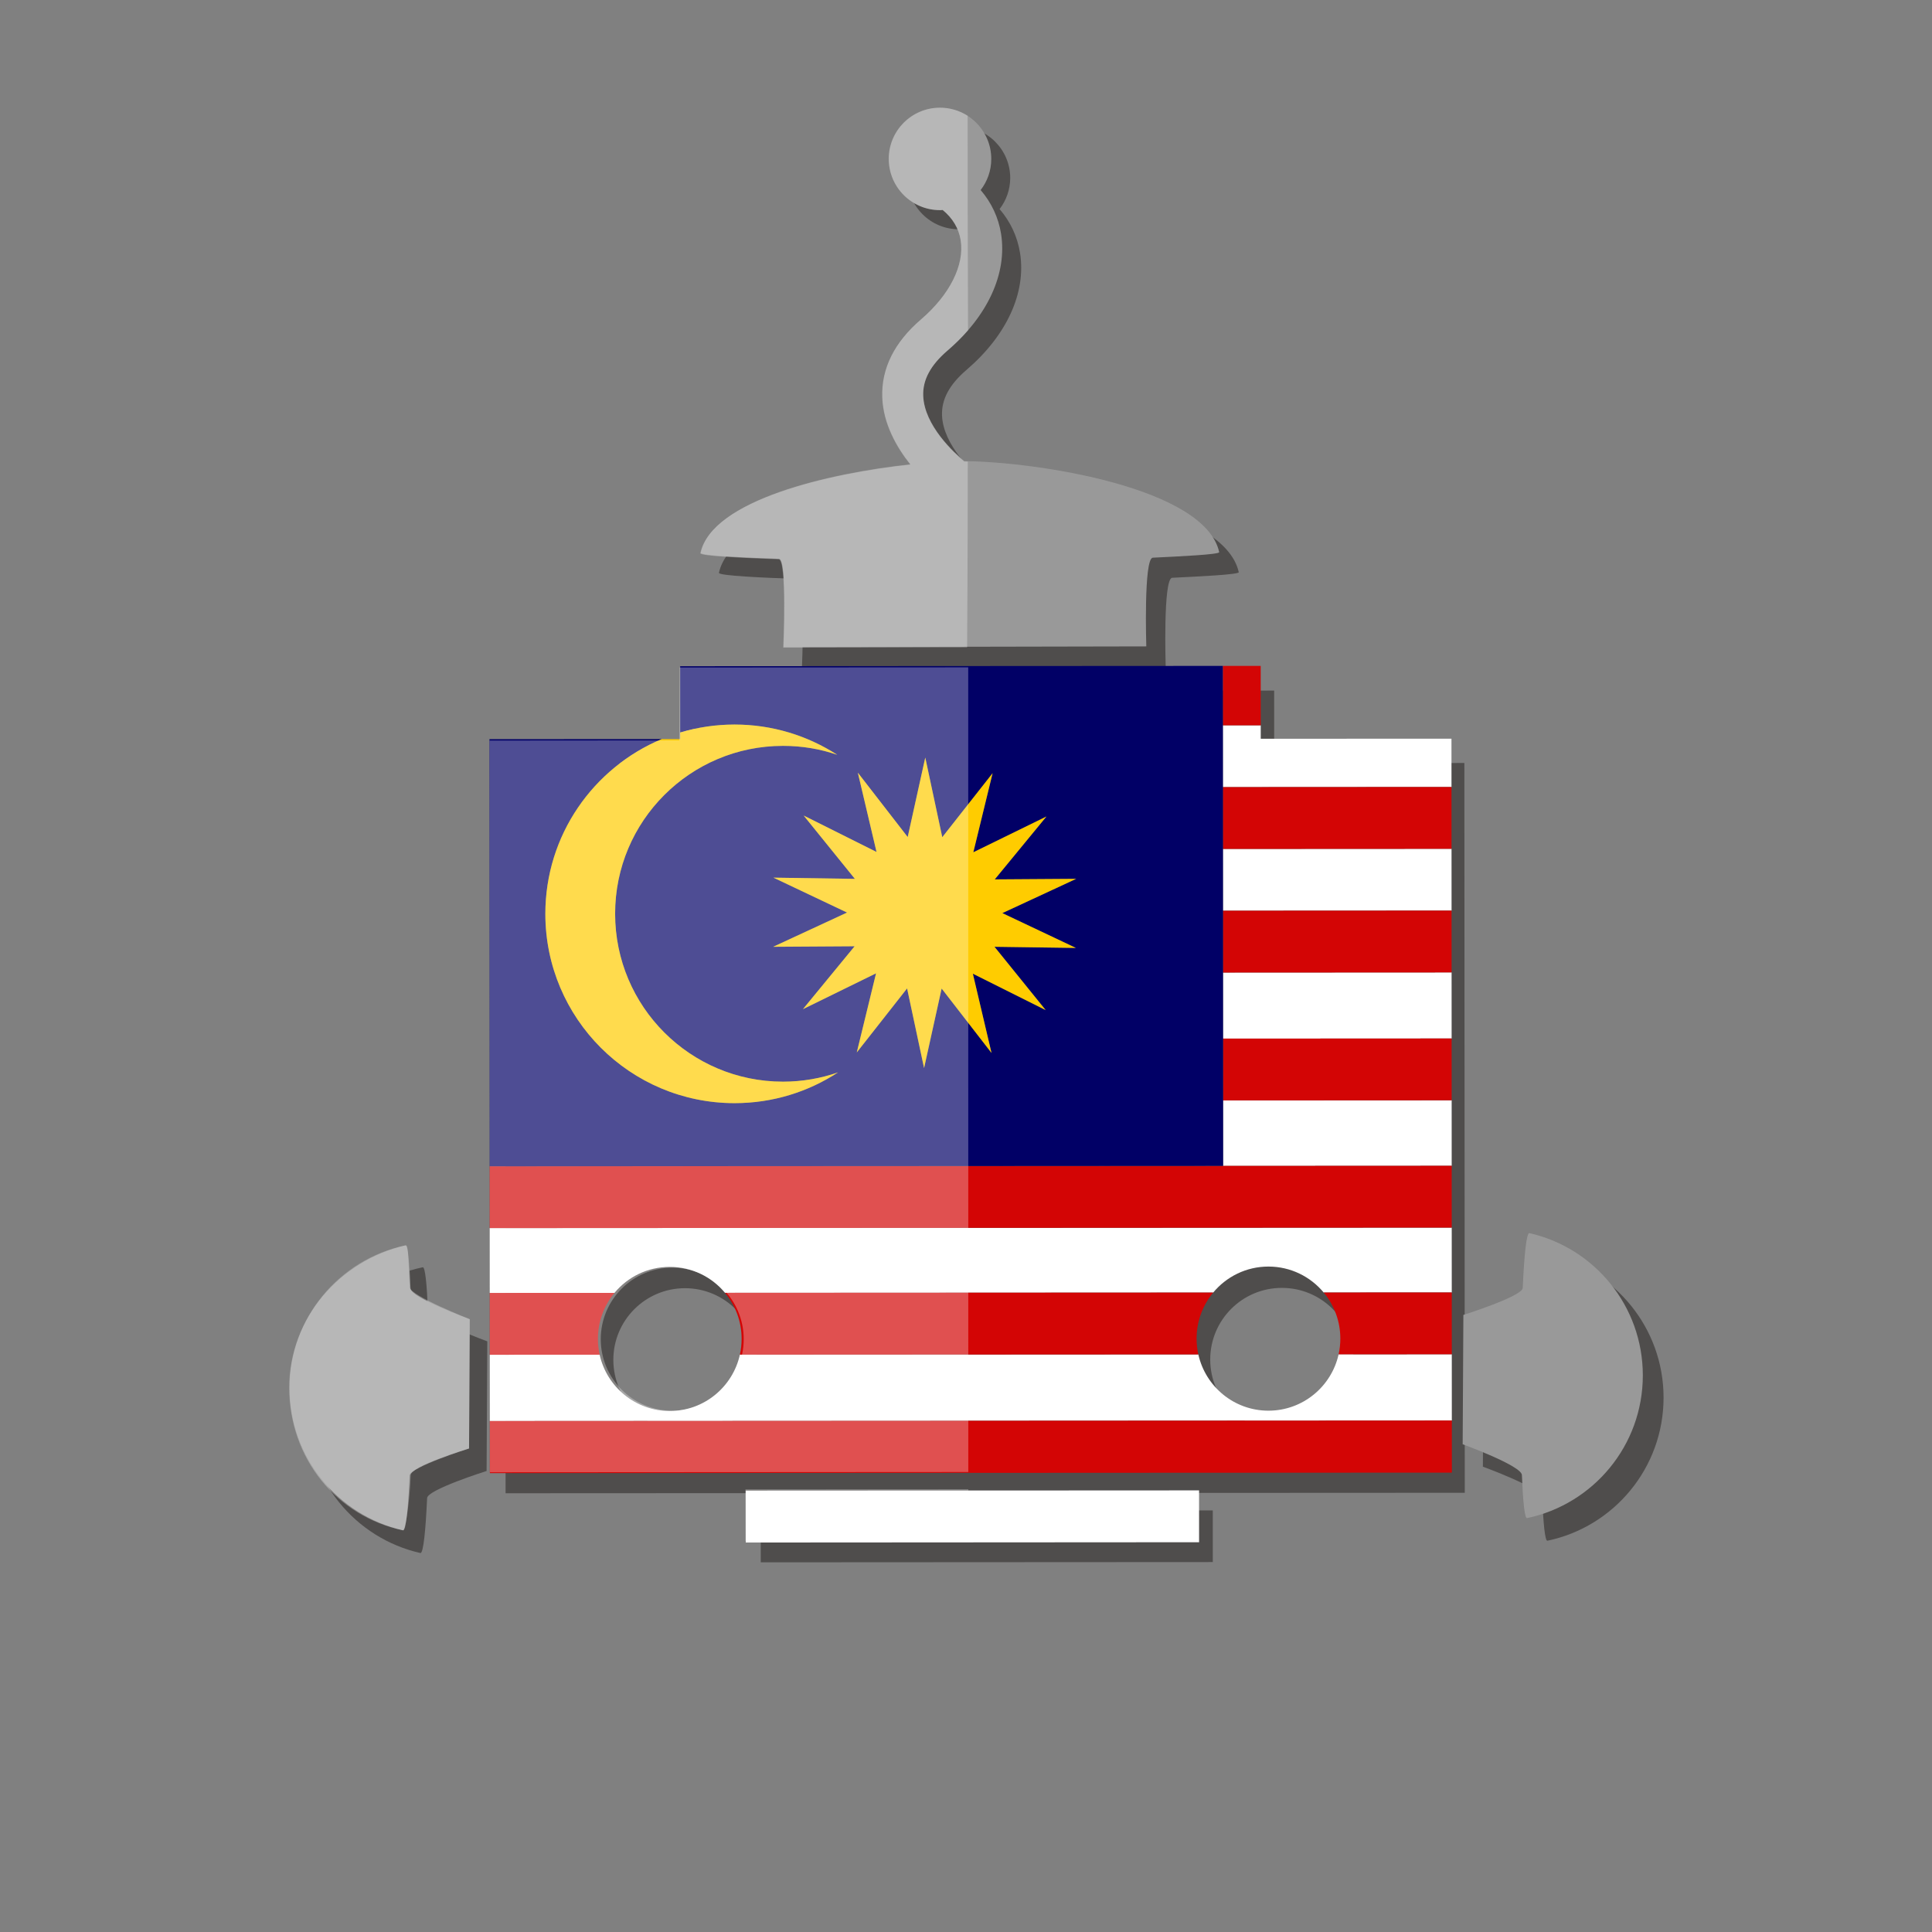 <?xml version="1.0" ?><!DOCTYPE svg  PUBLIC '-//W3C//DTD SVG 1.1//EN'  'http://www.w3.org/Graphics/SVG/1.1/DTD/svg11.dtd'><svg enable-background="new 0 0 512 512" height="512px" id="Layer_1" version="1.1" viewBox="0 0 512 512" width="512px" xml:space="preserve" xmlns="http://www.w3.org/2000/svg" xmlns:xlink="http://www.w3.org/1999/xlink"><rect x="0" y="0" width="512" height="512" fill="#808080" stroke="none"/><g><g><g><polyline fill="#1E1A18" opacity="0.502" points="321.396,400.273 201.601,400.347 201.609,414.029 321.402,413.962       321.396,400.273     "/><path d="M181.535,379.364c-10.486,0-18.989-8.501-18.995-18.978      c-0.003-10.487,8.493-18.996,18.985-19.001c0.001,0,0.004,0,0.005,0c10.482-0.001,18.982,8.499,18.982,18.979      c0.005,10.479-8.484,18.99-18.969,18.999C181.542,379.364,181.538,379.364,181.535,379.364 M339.702,341.305      c0.01,0,0.021,0,0.03,0c10.472-0.001,18.963,8.491,18.974,18.972c0.006,10.489-8.498,18.998-18.987,19.001      c-0.007,0-0.014,0-0.02,0c-10.476,0-18.969-8.499-18.979-18.975c-0.005-10.491,8.482-18.998,18.972-18.998      C339.695,341.305,339.698,341.305,339.702,341.305 M337.667,183.015l-153.381,0.082l0.008,19.204l-50.403,0.03l0.095,193.396      l254.193-0.124l-0.108-193.405l-50.397,0.016L337.667,183.015" fill="#1E1A18" opacity="0.502"/><path d="M112.055,335.836c-0.008,0-0.017,0-0.025,0.002      c-17.574,3.686-30.781,19.282-30.771,37.956c0.008,18.437,12.891,33.865,30.14,37.771c0.012,0.003,0.023,0.004,0.035,0.004      c0.774,0,1.36-5.979,1.755-14.569c0.089-2.236,15.762-7.175,15.762-7.175l0.187-34.352c0,0-15.635-5.708-15.737-8.171      C113.128,340.404,112.684,335.835,112.055,335.836" fill="#1E1A18" opacity="0.502"/><path d="M410.683,332.586c-0.768,0-1.357,5.978-1.741,14.578      c-0.103,2.238-15.772,7.169-15.772,7.169l-0.189,34.354c0,0,15.638,5.705,15.74,8.176c0.272,6.891,0.713,11.448,1.337,11.448      c0.009,0,0.019-0.001,0.027-0.003c17.58-3.673,30.787-19.272,30.776-37.946c-0.011-18.433-12.898-33.864-30.144-37.772      C410.705,332.587,410.693,332.586,410.683,332.586" fill="#1E1A18" opacity="0.502"/><path d="M254.112,33.564c-7.516,0.005-13.6,6.1-13.605,13.61      c0.005,7.502,6.087,13.588,13.595,13.588c0.005,0,0.01,0,0.015,0c0.23-0.005,0.471-0.027,0.698-0.041      c2.612,2.119,4.286,4.863,4.778,8.035c1.045,6.617-2.894,14.482-10.534,21.053c-7.11,6.089-10.565,13.05-10.257,20.712      c0.271,6.99,3.762,13.147,7.438,17.772c-21.454,2.273-52.671,9.437-55.713,23.505c-0.173,0.782,12.07,1.323,20.798,1.618      c2.23,0.084,1.199,23.454,1.199,23.454l96.396-0.184c0,0-0.752-23.448,1.727-23.57c6.982-0.341,17.775-0.853,17.635-1.483      c-3.756-17.085-48.151-24-67.724-24.168c-2.687-2.241-10.6-9.461-10.914-17.358c-0.165-4.249,1.946-8.187,6.474-12.068      c10.686-9.161,15.855-20.441,14.209-30.958c-0.692-4.376-2.565-8.349-5.429-11.67c1.759-2.284,2.814-5.145,2.82-8.26      C267.708,39.651,261.613,33.567,254.112,33.564" fill="#1E1A18" opacity="0.502"/></g><path d="M108.793,341.456c0.1,2.46,15.7,8.146,15.7,8.146l-0.189,34.262c0,0-15.619,4.937-15.733,7.153     c-0.393,8.701-0.981,14.712-1.77,14.533c-17.203-3.897-30.049-19.288-30.063-37.67c-0.002-18.617,13.16-34.182,30.704-37.843     C108.07,329.905,108.514,334.487,108.793,341.456z" fill="#999999"/><g><path d="M403.318,390.891c-0.108-2.469-15.697-8.151-15.697-8.151l0.189-34.271c0,0,15.632-4.92,15.729-7.145      c0.39-8.698,0.985-14.72,1.775-14.533c17.196,3.892,30.035,19.272,30.052,37.67c0.011,18.623-13.148,34.176-30.69,37.854      C404.054,402.441,403.594,397.849,403.318,390.891z" fill="#999999"/><path d="M255.555,122.206c-2.679-2.219-10.571-9.421-10.882-17.31c-0.167-4.23,1.946-8.154,6.46-12.024      c10.643-9.134,15.807-20.398,14.166-30.875c-0.692-4.373-2.576-8.33-5.418-11.634c1.765-2.284,2.82-5.134,2.814-8.244      c-0.005-7.488-6.09-13.562-13.571-13.554c-7.502-0.005-13.559,6.087-13.556,13.564c0.011,7.494,6.076,13.57,13.567,13.564      c0.233-0.008,0.46-0.024,0.698-0.046c2.604,2.124,4.265,4.857,4.774,8.027c1.026,6.595-2.906,14.43-10.53,20.979      c-7.083,6.073-10.52,13.037-10.228,20.671c0.273,6.961,3.768,13.099,7.432,17.705c-21.407,2.284-52.539,9.423-55.562,23.456      c-0.176,0.779,12.027,1.307,20.731,1.616c2.225,0.076,1.207,23.391,1.207,23.391l96.121-0.192c0,0-0.736-23.386,1.727-23.507      c6.972-0.341,17.731-0.836,17.591-1.475C319.355,129.28,275.063,122.382,255.555,122.206z" fill="#999999"/></g><g><path d="M196.082,358.99l-37.169,0.019c1.896,8.546,9.501,14.924,18.579,14.924c0,0,0.003,0,0.003,0      C186.595,373.925,194.19,367.535,196.082,358.99 M354.749,358.907l-37.182,0.02c1.902,8.54,9.499,14.919,18.58,14.919      c0.005,0,0.01,0,0.015,0C345.251,373.839,352.852,367.45,354.749,358.907 M386.76,358.891l-2.019,0.001l0.01,17.562l2.019-0.001      L386.76,358.891 M177.498,335.74c-0.003,0-0.007,0-0.011,0c-0.002,0-0.003,0-0.005,0c-5.887,0-11.147,2.679-14.635,6.884      l29.286-0.014C188.64,338.412,183.381,335.74,177.498,335.74 M336.149,335.65c-0.002,0-0.006,0-0.009,0      c-5.884,0.003-11.145,2.687-14.636,6.896l29.29-0.015C347.3,338.327,342.037,335.65,336.149,335.65 M386.744,325.325      l-2.021,0.001l0.009,17.189l2.019-0.001l-0.009-17.189 M197.633,408.785l-0.014-13.757l120.145-0.063l0.005,13.743      L197.633,408.785 M124.51,319.651l0.047,89.644l262.23-0.135l-0.009-16.326l-260.771,0.136l-0.01-16.382l3.815-0.002      l-0.01-17.562l-3.822,0.002l-0.005-16.384l3.818-0.002l-0.009-17.184l-5.27,0.003L124.51,319.651 M129.775,309.069l-5.271,0.003      v0.006l5.271-0.003V309.069 M386.724,291.582l-2.018,0.001l0.009,17.367l2.022-0.001L386.724,291.582 M386.706,257.697      l-2.019,0.001l0.01,17.515l2.02-0.001L386.706,257.697 M386.694,224.938l-2.023,0.001l0.009,16.382l2.018-0.001l-0.009-16.382       M386.678,192.188l-52.568,0.025l0.002,3.565l50.544-0.022l0.007,12.806l2.018-0.001l-0.009-16.374" opacity="0"/><polyline opacity="0" points="386.68,208.562 386.68,208.562 384.662,208.563 384.671,224.939 386.694,224.938 386.68,208.562           "/><path d="M129.775,309.075l-5.273,0.003l0.008,10.573l0.004,5.809l5.27-0.003L129.775,309.075 M386.737,308.949      L386.737,308.949l-2.022,0.001l0.009,16.376l2.021-0.001L386.737,308.949" opacity="0"/><polyline opacity="0" points="386.662,175.807 324.057,175.837 324.058,176.469 334.101,176.463 334.109,192.213       386.678,192.188 386.662,175.807     "/><polyline opacity="0" points="388.224,376.451 386.77,376.452 384.751,376.453 384.758,390.26 129.82,390.39 129.813,376.586       125.998,376.588 126.008,392.97 386.778,392.834 388.233,392.833 388.224,376.451     "/><polyline opacity="0" points="388.152,241.319 386.697,241.32 384.68,241.321 384.688,257.698 386.706,257.697 388.158,257.696       388.152,241.319     "/><polyline opacity="0" points="386.717,275.212 386.717,275.212 384.697,275.213 384.706,291.583 386.724,291.582       386.733,291.582 386.717,275.212     "/><path d="M129.793,342.641l-3.818,0.002l0.005,16.384l3.822-0.002L129.793,342.641 M192.132,342.61l-29.286,0.014      c-2.747,3.312-4.395,7.569-4.388,12.212c0,1.434,0.156,2.83,0.454,4.173l37.169-0.019c0.298-1.346,0.454-2.745,0.453-4.181      C196.537,350.171,194.883,345.917,192.132,342.61 M350.795,342.532l-29.29,0.015c-2.746,3.311-4.397,7.566-4.396,12.203      c0.001,1.435,0.159,2.832,0.458,4.177l37.182-0.02c0.298-1.343,0.455-2.738,0.455-4.171      C355.199,350.094,353.545,345.84,350.795,342.532 M388.206,342.514l-1.455,0.001l-2.019,0.001l0.009,16.376l2.019-0.001      l1.453-0.001L388.206,342.514" opacity="0"/><path d="M324.057,175.497l-214.084,0.12l0.064,133.464l14.468-0.008l5.271-0.003l-0.063-113.186l45.665-0.017      c1.588-0.663,3.22-1.248,4.886-1.748l-0.007-17.57l143.802-0.081l-0.001-0.632V175.497" opacity="0"/><path d="M180.263,194.119c-1.666,0.5-3.298,1.084-4.886,1.748l4.886-0.002L180.263,194.119" opacity="0"/><g><defs><polyline id="SVGID_1_" points="129.713,176.463 384.758,176.463 384.758,408.785 129.713,408.785 129.713,176.463       "/></defs><clipPath id="SVGID_2_"><use overflow="visible" xlink:href="#SVGID_1_"/></clipPath><polyline clip-path="url(#SVGID_2_)" fill="#FFFFFF" points="317.765,394.966 197.62,395.028 197.633,408.785 317.77,408.709        317.765,394.966      "/><path clip-path="url(#SVGID_2_)" d="M384.741,358.892l-29.992,0.016c-1.897,8.543-9.498,14.932-18.587,14.938       c-0.005,0-0.01,0-0.015,0c-9.081,0-16.678-6.379-18.58-14.919l-121.485,0.063c-1.892,8.545-9.487,14.935-18.587,14.942       c0,0-0.003,0-0.003,0c-9.077,0-16.683-6.378-18.579-14.924l-29.11,0.016l0.01,17.562l254.938-0.133L384.741,358.892        M384.724,325.326l-254.939,0.131l0.009,17.184l33.053-0.017c3.488-4.205,8.748-6.884,14.635-6.884c0.002,0,0.003,0,0.005,0       c0.003,0,0.008,0,0.011,0c5.883,0,11.142,2.672,14.634,6.87l129.373-0.063c3.491-4.21,8.752-6.894,14.636-6.896       c0.003,0,0.007,0,0.009,0c5.888,0,11.15,2.677,14.646,6.882l33.938-0.017L384.724,325.326 M384.706,291.583l-60.588,0.032       l0.009,17.349l-194.352,0.105v0.006l254.939-0.125L384.706,291.583 M384.688,257.698l-60.588,0.03l0.01,17.516l60.588-0.031       L384.688,257.698 M384.671,224.939l-60.588,0.031l0.009,16.381l60.588-0.03L384.671,224.939 M334.109,192.213l-10.044,0.005       l0.009,16.377l60.588-0.033l-0.007-12.806l-50.544,0.022L334.109,192.213" fill="#FFFFFF"/><polyline clip-path="url(#SVGID_2_)" fill="#D30505" points="384.662,208.563 324.074,208.595 324.083,224.97 384.671,224.939        384.662,208.563      "/><polyline clip-path="url(#SVGID_2_)" fill="#D30505" points="384.715,308.95 129.775,309.075 129.784,325.457 384.724,325.326        384.715,308.95      "/><polyline clip-path="url(#SVGID_2_)" fill="#D30505" points="334.101,176.463 334.101,176.463 324.058,176.469        324.065,192.218 334.109,192.213 334.101,176.463      "/><polyline clip-path="url(#SVGID_2_)" fill="#D30505" points="384.751,376.453 129.813,376.586 129.82,390.39 384.758,390.26        384.751,376.453      "/><polyline clip-path="url(#SVGID_2_)" fill="#D30505" points="384.68,241.321 324.092,241.351 324.1,257.729 384.688,257.698        384.68,241.321      "/><polyline clip-path="url(#SVGID_2_)" fill="#D30505" points="384.697,275.213 324.109,275.244 324.118,291.615        384.706,291.583 384.697,275.213      "/><path clip-path="url(#SVGID_2_)" d="M162.847,342.624l-33.053,0.017l0.009,16.384l29.11-0.016       c-0.298-1.343-0.455-2.739-0.454-4.173C158.452,350.193,160.1,345.936,162.847,342.624 M321.505,342.547l-129.373,0.063       c2.751,3.307,4.405,7.561,4.402,12.199c0.001,1.436-0.155,2.835-0.453,4.181l121.485-0.063       c-0.299-1.345-0.457-2.742-0.458-4.177C317.107,350.113,318.759,345.857,321.505,342.547 M384.732,342.516l-33.938,0.017       c2.75,3.308,4.404,7.562,4.409,12.204c0,1.433-0.157,2.828-0.455,4.171l29.992-0.016L384.732,342.516" fill="#D30505"/><path clip-path="url(#SVGID_2_)" d="M240.551,221.824l4.655-21.066l4.503,21.109l13.338-16.96l-5.105,20.958       l19.374-9.483l-13.7,16.668l21.575-0.146l-19.566,9.08l19.502,9.229l-21.575-0.306l13.564,16.78l-19.301-9.651l4.946,21.007       l-13.217-17.071l-4.655,21.076l-4.501-21.109l-13.332,16.967l5.107-20.964l-19.377,9.497l13.697-16.669l-21.581,0.138       l19.578-9.072l-19.507-9.25l21.58,0.325l-13.575-16.785l19.313,9.654l-4.953-21.01L240.551,221.824 M324.058,176.469       l-143.802,0.081l0.007,17.57c4.559-1.368,9.39-2.104,14.393-2.108c10.027,0,19.383,2.958,27.223,8.019       c-4.5-1.541-9.327-2.368-14.341-2.368c-0.016,0-0.032,0-0.048,0c-24.579,0.011-44.494,19.93-44.475,44.512       c0.012,24.573,19.925,44.479,44.499,44.479c0.006,0,0.014,0,0.02,0c5.093-0.006,9.992-0.869,14.549-2.457l0,0l0,0       c-7.865,5.147-17.272,8.141-27.372,8.151c-0.008,0-0.017,0-0.025,0c-27.692,0-50.146-22.447-50.161-50.144       c-0.016-20.863,12.722-38.766,30.854-46.336l-45.665,0.017l0.063,113.186l194.352-0.105l-0.009-17.349l-0.009-16.371       l-0.01-17.516l-0.008-16.377l-0.009-16.381l-0.009-16.375l-0.009-16.377L324.058,176.469" fill="#010066"/><polyline clip-path="url(#SVGID_2_)" fill="#FFCC00" points="245.206,200.758 240.551,221.824 227.338,204.769        232.291,225.778 212.979,216.125 226.553,232.909 204.973,232.584 224.48,241.835 204.902,250.907 226.483,250.769        212.786,267.438 232.164,257.94 227.057,278.904 240.388,261.938 244.889,283.047 249.544,261.971 262.761,279.042        257.814,258.035 277.115,267.687 263.551,250.907 285.126,251.212 265.624,241.984 285.19,232.904 263.615,233.05        277.315,216.382 257.941,225.865 263.047,204.907 249.709,221.867 245.206,200.758      "/><path clip-path="url(#SVGID_2_)" d="M194.656,192.011c-5.003,0.004-9.834,0.741-14.393,2.108l0,1.746       l-4.886,0.002c-18.131,7.571-30.869,25.473-30.854,46.336c0.015,27.696,22.469,50.144,50.161,50.144c0.009,0,0.017,0,0.025,0       c10.1-0.011,19.507-3.004,27.372-8.151c-4.558,1.588-9.456,2.451-14.549,2.457c-0.006,0-0.014,0-0.02,0       c-24.574,0-44.486-19.906-44.499-44.479c-0.019-24.582,19.896-44.501,44.475-44.512c0.016,0,0.032,0,0.048,0       c5.014,0,9.841,0.828,14.341,2.368C214.039,194.969,204.684,192.011,194.656,192.011" fill="#FFCC00"/></g></g><g><path d="M108.85,390.906c0.098-2.465,15.454-7.042,15.454-7.042l0.189-34.262      c0,0-15.808-6.228-15.915-8.455c-0.404-8.739-0.346-11.285-1.137-11.109c-17.269,3.938-30.808,19.239-30.794,37.699      c0.007,18.704,12.542,34.151,30.153,37.813C107.433,405.688,108.579,397.895,108.85,390.906z" fill="#FFFFFF" opacity="0.3"/><path d="M256.47,122.319c-0.317-0.016-0.631-0.016-0.939-0.019      c-2.682-2.23-10.584-9.437-10.888-17.342c-0.184-4.222,1.943-8.162,6.458-12.046c2.005-1.716,3.819-3.524,5.44-5.375      c-0.1-24.019-0.114-45.97-0.103-56.866c-2.122-1.345-4.641-2.144-7.351-2.144c-7.502,0.002-13.586,6.084-13.581,13.588      c0.017,7.497,6.095,13.583,13.592,13.564c0.243,0.014,0.471-0.024,0.698-0.024c2.609,2.116,4.281,4.855,4.779,8.027      c1.034,6.609-2.901,14.457-10.539,20.999c-7.085,6.095-10.528,13.069-10.241,20.706c0.273,6.977,3.772,13.126,7.437,17.732      c-21.426,2.29-52.596,9.426-55.64,23.478c-0.163,0.779,12.051,1.31,20.771,1.618c2.23,0.082,1.201,23.424,1.201,23.424      l48.731-0.081C256.296,171.559,256.478,144.647,256.47,122.319z" fill="#FFFFFF" opacity="0.3"/><path d="M178.158,373.843c-10.463,0-18.939-8.476-18.948-18.938      c-0.001-10.452,8.457-18.953,18.935-18.953c0.002,0,0.006,0,0.009,0c10.451-0.001,18.933,8.477,18.938,18.934      C197.095,365.345,188.626,373.829,178.158,373.843 M256.589,176.855l-76.503,0.041l-0.076,19.32l-50.261,0.038l0.103,193.914      l126.754-0.076L256.589,176.855" fill="#FFFFFF" opacity="0.302"/><rect fill="#FFFFFF" height="13.691" opacity="0.3" transform="matrix(-1 4.629215e-004 -4.629215e-004 -1 454.365 802.946)" width="59.058" x="197.56" y="394.68"/></g></g></g></svg>